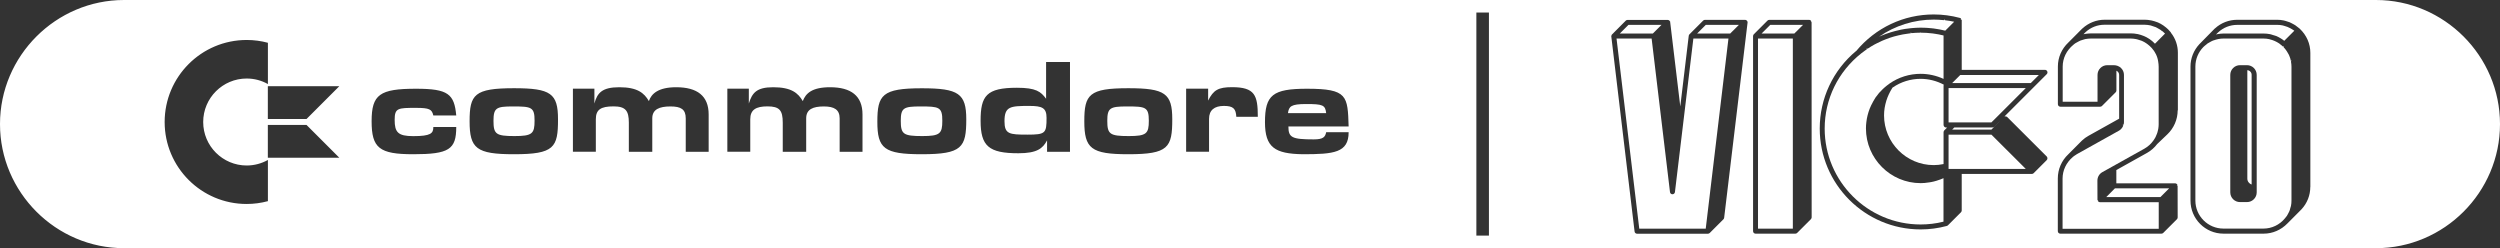 <?xml version="1.0" encoding="UTF-8"?>
<!-- Generator: Adobe Illustrator 25.0.0, SVG Export Plug-In . SVG Version: 6.00 Build 0)  -->
<svg enable-background="new 0 0 3840 381.2" version="1.1" viewBox="0 0 3840 381.2" xml:space="preserve" xmlns="http://www.w3.org/2000/svg">
<rect x="0" y="0" width="3840" height="381.2" fill="#333333" stroke="none"/>
<style type="text/css">
	.st0{fill-rule:evenodd;clip-rule:evenodd;fill:#FFFFFF;}
</style>

	
		<path class="st0" d="m1413.7 163.5c-25.7 0-30.1 2.2-30.1 22 0 20.5 3.7 23.5 33 23.5 27.2 0 30.8-3.7 30.8-23.5 0.1-21.3-5.1-22-33.7-22z"/>
		<path class="st0" d="m787.4 163.5c-25 0-29.4 2.2-29.4 22 0 20.5 3.7 23.5 32.3 23.5 27.2 0 30.8-3.7 30.8-23.5 0.1-21.3-5-22-33.7-22z"/>
		<path class="st0" d="m1581.1 162.7c-29.4 0-38.2 0.7-38.2 23.5 0 19.8 7.3 20.6 35.2 20.6s29.4-2.2 29.4-25.7c0-15.4-6.6-18.4-26.4-18.4z"/>
		<path class="st0" d="m1730.9 163.5c-25.7 0-30.1 2.2-30.1 22 0 20.5 3.7 23.5 33 23.5 27.2 0 30.8-3.7 30.8-23.5 0-21.3-5.1-22-33.7-22z"/>
		<path class="st0" d="m2006.2 159.8c-23.5 0-26.4 3.7-27.9 14h58.7c-1.4-12.5-5.1-14-30.8-14z"/>
	
	
		<polygon class="st0" points="2993 188 3058.8 188 3111.6 135.3 2993 135.3"/>
		<polygon class="st0" points="2705.8 51.5 2756.1 51.5 2769.5 38.2 2719.1 38.2"/>
		<polygon class="st0" points="2552.1 38.2 2501.3 38.2 2488 51.5 2538.8 51.5"/>
		<path class="st0" d="m2572.7 295c-0.2 1.9-1.9 3.4-3.8 3.4-2 0-3.6-1.5-3.8-3.4l-28.2-235.8h-53.9l34.9 292h102.1l34.9-292h-53.9l-28.3 235.8z"/>
		<rect class="st0" x="2700.3" y="59.2" width="53.5" height="292"/>
		<polygon class="st0" points="2606.8 51.5 2657.6 51.5 2670.9 38.2 2620.1 38.2"/>
		<path class="st0" d="m3305.2 73.9c-1-1.2-2.1-2.3-3.3-3.3-3.6-3.2-7.4-5.8-11.5-7.6l-1.2-0.5c-2.4-0.9-4.3-1.5-6.3-2-0.9-0.2-1.5-0.4-2.1-0.5-2.9-0.5-5.4-0.8-7.8-0.8h-61.6c-2.7 0-5.4 0.3-8.3 0.8-0.7 0.1-1.4 0.4-2.1 0.6l-2.3 0.7c-1.2 0.3-2.3 0.6-3.4 1.1-1 0.4-2 0.9-3 1.5l-1.8 1c-0.8 0.4-1.6 0.8-2.4 1.3-1.2 0.7-2.2 1.6-3.3 2.5-10.7 8.7-16.5 20.8-16.5 33.6v54h53.5v-41.3c0-8.2 6.7-14.9 14.9-14.9h10c9 0 15.7 6.7 15.7 14.9v72.5c0 1.2-0.2 2.4-0.5 3.7l-1.8 0.8 1.3 0.5c-0.3 0.8-0.5 1.5-0.9 2.2-0.2 0.3-0.4 0.6-0.6 1-0.6 0.9-1.1 1.5-1.6 2.1-0.3 0.3-1.9 1.8-1.9 1.8-0.5 0.4-1.1 0.8-1.7 1.1l-64.5 36c-1.6 0.9-3 1.9-4.4 2.9-0.6 0.4-1.2 0.9-1.8 1.4-10.3 8.7-15.9 20.7-15.9 33.3v77.1h147.7v-40.8h-90.3c-1.1 0-2.2-0.6-3-1.6l-0.2-0.2-0.4-0.6 1.2-0.9-1.4-0.1-0.1-29.8c0-5.4 2.9-10.4 7.6-13l64.5-36c5.5-3.1 10.3-7.4 14.1-12.8 1-1.4 1.9-2.8 2.7-4.3l0.9-1.9c0.6-1.2 1.1-2.5 1.6-3.8 0.3-0.9 0.6-1.6 0.8-2.3 0.4-1.3 0.7-2.7 1-4 0.3-1.2 0.4-1.6 0.4-2.1 0.3-2.1 0.5-4.2 0.5-6.4v-88.1c0-2.8-0.3-5.4-0.7-7.9-1.1-8.2-4.7-15.1-9.8-20.9z"/>
		<path class="st0" d="m3516.7 86.6c-0.3-0.7-0.5-1.3-0.8-2-0.3-0.6-0.6-1.2-0.9-1.7l-0.6-1c-1-1.8-2-3.5-3.2-5.1-1.1-1.5-2.3-3-3.6-4.3l0.1-1.9-1 1c-1.3-1.3-2.8-2.4-4.3-3.6-1-0.8-1.3-1.1-1.6-1.3-4.8-3.1-9.3-5-14.1-6.2l-1.4-0.4c-2.8-0.6-5.7-0.9-8.6-0.9h-61.6c-4.9 0-9.9 1-14.9 2.8l-1 0.3c-1.5 0.6-2.2 0.9-2.8 1.3l-2.3 1.3c-1.1 0.6-2.2 1.1-3.2 1.8-0.4 0.3-0.7 0.6-1.1 0.9l-0.9 0.8c-1.6 1.2-3.2 2.5-4.6 3.9-7.9 8.1-12.2 18.8-12.2 29.9v205.9c0 23.7 19.3 43 43 43h61.6c12.7 0 24.7-5.7 33-15.8 1.4-1.6 2.2-2.7 3-3.8 0.5-0.8 0.9-1.6 1.4-2.5l1.1-2.1c0.5-0.8 0.9-1.7 1.3-2.6 0.6-1.4 1-2.8 1.3-4.3l0.6-2c0.2-0.5 0.3-1.1 0.5-1.6 0.6-2.8 0.8-5.7 0.8-8.4v-205.7c0-2.5-0.3-5.1-0.8-8l1.2-1.3-1.4 0.3c-0.4-2.3-1.1-4.6-2-6.7zm-50.4 208.9c0 8.2-6.7 14.9-14.9 14.9h-10.8c-8.2 0-14.9-6.7-14.9-14.9v-180.5c0-8.2 6.7-14.9 14.9-14.9h10.8c8.2 0 14.9 6.7 14.9 14.9v180.5zm41.9-19.5c0.2-0.3 0.5-0.5 0.8-0.8l-0.8 0.8z"/>
		<path class="st0" d="m3320.8 47.7-1.8-1.5c-1.4-1-2.8-1.8-4.3-2.6l-1.3-0.7c-0.7-0.4-1.3-0.8-2-1.1-1.7-0.7-3.5-1.2-5.3-1.8l-1.5-0.5c-0.5-0.2-1-0.4-1.6-0.5-3-0.6-6-1-8.9-1h-61.6c-10.8 0-21.1 4-29 11.3-1.1 1-1.7 1.6-2.2 2.2l-1.1 1.1c0.5-0.1 0.9-0.2 1.4-0.3 0.6-0.1 1.3-0.2 2-0.3l2.9-0.4c1.7-0.2 3.3-0.3 5-0.3h61.6c1.6 0 3.1 0.1 4.7 0.2 2.5 0.3 3.6 0.5 4.7 0.7l1.3 0.2c3 0.7 5.9 1.6 8.6 2.7 2.2 1 3.2 1.4 4.2 1.9l1.1 0.6c1.3 0.7 2.6 1.5 3.8 2.3 1.3 0.9 2.7 1.9 3.9 2.9 1.3 1.1 2.6 2.3 3.8 3.5l0.7 0.8v0.2l15.6-15.7c-1.2-1.3-2.6-2.5-4-3.7l-0.7-0.2z"/>
		<path class="st0" d="m3451.9 107.8v166.6c0 4.1 2.7 7.7 6.6 9v-168.4c0.1-3.8-2.9-6.9-6.6-7.2z"/>
		<path class="st0" d="m3520.4 44.8c-1.2-0.7-2.5-1.4-3.7-2-1.3-0.6-2.2-1.1-3.2-1.5-1.5-0.6-3.1-1-4.7-1.5l-1-0.3c-0.6-0.2-1.2-0.4-1.8-0.5-2.9-0.6-5.5-0.8-8.1-0.8h-61.6c-10.9 0-21.3 4.1-29.3 11.6l-3.3 3.2c1-0.3 1.5-0.4 2-0.5 3.4-0.6 6.5-1 9.5-1h61.6c3.4 0 6.8 0.3 10.2 1 1 0.2 1.9 0.5 2.8 0.8l1.4 0.5 1.5 0.4c1.3 0.4 2.6 0.7 3.8 1.2 2.1 0.9 4.2 2 6.2 3.2l3 1.9c1 0.7 1.9 1.4 2.9 2.2l15.5-15.5-0.4-0.3c-1.2-0.7-2.2-1.5-3.3-2.1z"/>
		<path class="st0" d="m3649.4 0h-3458.8c-104.8 0-190.6 85.8-190.6 190.6s85.8 190.6 190.6 190.6h3458.8c104.8 0 190.6-85.8 190.6-190.6s-85.8-190.6-190.6-190.6zm-3238 309c-10.4 2.8-21.3 4.3-32.6 4.3-69.5 0-125.9-56.4-125.9-125.9s56.4-126 126-126c11.3 0 22.2 1.5 32.6 4.3v63.4c-9.6-5.4-20.7-8.5-32.6-8.5-36.8 0-66.8 29.9-66.8 66.8s30 66.8 66.8 66.8c11.8 0 22.9-3.1 32.6-8.5v63.3zm52.9-66.7h-52.9v-50.4h59.4l50.4 50.4h-56.9zm6.5-59.5h-59.4v-50.4h109.8l-50.4 50.4zm163.9 54.1c-52.1 0-63.9-9.5-63.9-50.7 0-41.1 12.5-49.9 68.3-49.9 49.2 0 58.7 8.1 61.7 41.1h-35.2c-2.2-9.5-5.9-11.7-26.4-11.7-27.9 0-33 0-33 18.4 0 19.1 5.1 25 28.6 25 27.2 0 30.8-4.4 30.8-14h35.2c0 34.4-11 41.8-66.1 41.8zm154.9 0c-58 0-68.3-8.8-68.3-50.7 0-41.1 7.3-50.7 68.3-50.7 56.5 0 67.5 8.1 67.5 47.7 0.1 43.4-5.8 53.7-67.5 53.7zm298.9-3.7h-35.2v-51.4c0-13.9-7.3-18.3-23.5-18.3-16.9 0-27.9 4.4-27.9 18.3v51.4h-36v-44.8c0-18.4-5.1-25-23.5-25-19.8 0-27.2 5.1-27.2 19.8v49.9h-35.2v-96.9h33v22.8c4.4-16.2 11.7-25 38.2-25 27.9 0 38.2 8.8 45.5 21.3 3.7-11 14-21.3 41.9-21.3 32.3 0 49.9 13.2 49.9 41.8v57.4zm236.4 0h-35.2v-51.4c0-13.2-8.1-18.3-24.2-18.3-16.9 0-27.2 4.4-27.2 18.3v51.4h-36v-44.8c0-19.1-5.1-25-23.5-25-17.6 0-26.4 5.1-26.4 19.8v49.9h-35.2v-96.9h33v22.8c5.1-16.2 11.7-25 37.4-25 27.9 0 38.2 8.8 45.5 21.3 4.4-11.7 13.9-21.3 41.8-21.3 32.3 0 49.9 13.2 49.9 41.8v57.4zm91 3.7c-58 0-68.3-8.8-68.3-49.9s7.3-51.4 68.3-51.4c56.5 0 68.3 8.1 68.3 47.7 0 43.3-6.6 53.6-68.3 53.6zm227.6-3.7h-35.2v-17.6c-6.6 12.5-15.4 19.8-44.1 19.8-45.5 0-58-11-58-49.9 0-38.2 8.8-50.7 55.8-50.7 29.4 0 36.7 5.9 44.8 16.9v-56.5h36.7v138zm89.6 3.7c-57.3 0-67.6-8.8-67.6-50.7 0-41.1 7.3-50.7 67.6-50.7 56.5 0 67.5 8.1 67.5 47.7 0 43.4-5.9 53.7-67.5 53.7zm165.9-57.3c-0.7-12.5-4.4-16.9-19.1-16.9s-22.8 6.6-22.8 19.8v50.6h-35.2v-96.9h33.8v18.3c8.1-16.1 15.4-20.6 36.7-20.6 35.2 0 39.6 12.5 39.6 45.5h-33zm118.9 34.5c14.7 0 17.6-3.7 19.1-11h34.5c0 31.6-22.8 33.8-70.5 33.8-42.6-0.7-58-10.3-58-49.2 0-41.8 11.8-51.4 64.6-51.4 62.4 0 62.4 11 63.9 58h-92.5c0 16.9 5.2 19.8 38.9 19.8zm269.1 147.8h-19.3v-342.6h19.3v342.6zm361.3-27.4c-0.1 0.9-0.5 1.7-1.1 2.3l-21.1 21.1c-0.8 0.7-1.8 1.1-2.7 1.1h-108.9c-2 0-3.6-1.5-3.8-3.4l-35.8-300.1 0.3-0.5c-0.2-0.3 0.1-1.2 0.6-1.8l0.1-0.1 21.3-21.4c0.7-0.7 1.7-1.1 2.7-1.1h61.7c0.8 0 1.6 0.3 2.4 0.9 0.7 0.8 1 1.1 1.2 1.5l0.2 0.3v0.7l15.5 129.5 13-108.5c0.2-0.9 0.5-1.7 1.1-2.3l21.1-21.1c0.7-0.7 1.7-1.1 2.7-1.1h61.7c0.9 0 1.8 0.4 2.6 1.1l0.3 0.3 0.4 0.7c0.6 0.8 0.5 1.4 0.5 1.8l-36 300.1zm133.2 2.2-21.1 21.1c-0.7 0.7-1.7 1.1-2.7 1.1h-61.2c-2.1 0-3.8-1.7-3.8-3.9v-299.6c0.1-1.2 0.5-2.1 1.1-2.7l21.1-21.1c0.7-0.7 1.7-1.1 2.7-1.1h61.2c0.9 0 1.7 0.3 2.5 1l1.1 1.4-1.2 0.9 1.4 0.1 0.1 300.1c-0.1 1-0.5 2-1.2 2.7zm362.2-90.7-20.1 20.1c-1 0.8-1.9 1.1-2.7 1.1h-107.7v56.1c0 1-0.4 2-1.1 2.7l-20.4 20.4-0.6 0.2c0 0.1-0.4 0.4-0.9 0.5-13.1 3.5-26.5 5.3-40.1 5.3-85.5 0-155-69.5-155-155 0-46 20.3-89.4 55.8-119l0.1 0.1c29.9-36 73.1-56.3 119.2-56.3 13.5 0 27 1.8 40.1 5.3 0.7 0.2 1.4 0.6 1.9 1.2l-0.5 1.8 1.3-0.4 0.2 0.3v76.9h127.8c1.6 0 3 0.9 3.6 2.4 0.6 1.4 0.3 3.1-0.8 4.2l-64.9 64.9h1.7c0.9 0 1.7 0.3 2.5 1l60.7 60.6c1.4 1.6 1.4 4.1-0.1 5.6zm201.2-76.5c0 13.9-5.8 27.3-15.9 36.9l-15.6 14.9c-4.2 5.5-9.5 10.2-15.6 13.6l-47.1 26.3v20.4h90.3c0.9 0 1.7 0.3 2.5 1l1.1 1.4-1.2 0.9 1.4 0.1 0.1 49c0 1-0.4 2-1.1 2.7l-21.1 21.1c-0.7 0.7-1.7 1.1-2.7 1.1h-155.4c-2.1 0-3.8-1.7-3.8-3.9v-81c0-13.9 5.8-27.4 16.1-37l18.7-18.8 2.3-2.3c3.2-3 6.5-5.4 10-7.3l47.1-26.3v-67.3c0-2.8-1.7-5.2-4.2-6.4v30.4c0 1-0.4 2-1.1 2.7l-21.1 21.1c-0.7 0.7-1.7 1.1-2.7 1.1h-61.2c-2.1 0-3.8-1.7-3.8-3.9v-57.8c0-14 5.7-27.1 16.1-36.9l19-19.1c0.6-0.7 1.4-1.4 2.2-2.2l0.4-0.3c9.4-8.6 21.5-13.4 34.2-13.4h61.6c3 0 6.1 0.3 9.5 1l1.1 0.2c2.7 0.6 5.6 1.5 8.5 2.6l1.3 0.5c2.7 1.2 5.3 2.6 7.6 4.2l1 0.7c2.6 1.8 4.8 3.7 6.8 5.6 1.5 1.5 2.8 2.9 4 4.4l0.2 0.3 0.2 0.6c6.9 8.7 10.6 19.4 10.6 30.6v88.5zm203.7 117.6c0 12.9-4.8 25.1-13.6 34.5l-21.4 21.5c-9.9 10.2-22.9 15.8-36.7 15.8h-61.6c-28 0-50.7-22.8-50.7-50.8v-205.8c0-12.7 4.8-24.9 13.6-34.4l23.5-23.9 0.8-0.6c9.1-8.3 21.2-13 33.8-13h61.6c3.2 0 6.5 0.3 9.8 1 0.9 0.2 1.8 0.5 2.7 0.7l2.2 0.7c1.5 0.4 2.9 0.8 4.3 1.4 1.2 0.5 2.3 1.1 3.4 1.7l2.1 1.1c1 0.5 2 1 3 1.7 1.3 0.9 2.5 1.9 3.8 2.9l1.7 1.3c0.6 0.4 1.1 0.8 1.6 1.3 10.5 10 16.2 23.1 16.2 37.1v205.8z"/>
		<polygon class="st0" points="3235.2 302.7 3318.4 302.7 3331.8 289.3 3248.5 289.3"/>
		<path class="st0" d="m2973.1 278c-0.9 0.3-1.9 0.6-2.8 0.8-2.2 0.6-4.4 0.9-6.7 1.3-5.6 0.9-9.7 1.2-13.5 1.2-46.3 0-84-37.7-84-84 0-3.2 0.2-6.4 0.6-9.6 0.8-7.1 2.6-14.2 5.2-20.9 0.6-1.4 1.2-2.8 1.8-4.1l0.4-0.9c1-2.2 2.2-4.4 3.4-6.5 1.3-2.3 2.2-3.9 3.3-5.5 0.9-1.4 2-2.6 3-3.9l1.6-2.1c0.3-0.5 0.7-0.9 1.1-1.3l1.1-1.2 0.8-0.7c1.3-1.5 3-3.3 4.8-4.9l1.8-1.6c2.1-1.8 4.2-3.5 6.5-5.1l0.9-0.7c14-9.7 30.5-14.9 47.7-14.9 12.1 0 24.2 2.7 35.2 7.8v-66.7c-1.1-0.3-7.2-1.6-7.2-1.6-1.6-0.3-3.2-0.6-4.8-0.8l-4.5-0.7c-2.1-0.3-4.2-0.4-6.3-0.6l-3.1-0.3c-3.1-0.2-6.3-0.3-9.4-0.3v-1.4l-0.3 1.4c-4.9 0-9.3 0.3-13.6 0.7l-1.3-1.2 0.2 1.4-4.5 0.6c-2.6 0.4-5.2 0.7-7.8 1.2-2.7 0.5-4.6 1-6.5 1.4-2.3 0.5-4.5 1.1-6.8 1.7l-6.4 2c-2.3 0.8-4.5 1.6-6.8 2.5-1.9 0.7-3.8 1.5-5.6 2.3-2.6 1.2-5.2 2.4-7.7 3.7l-4.1 2.1c-3.5 1.9-6.8 4-10.1 6.2l-1.9-0.4 0.8 1.2c-1.3 0.9-2.5 1.8-3.8 2.7 0 0-3.5 2.6-4.8 3.6-35.7 28.2-56.3 70.3-56.3 115.6 0 81.2 66.1 147.3 147.3 147.3 11.9 0 23.7-1.4 35.2-4.3v-66.8c-3.3 1.5-7 2.8-11.2 4.1l-0.9 0.2z"/>
		<polygon class="st0" points="3119.3 127.6 3131.7 115.2 3010.9 115.2 2998.5 127.6"/>
		<path class="st0" d="m2985.3 191.9v-60.4c0.1-0.6 0.2-1 0.3-1.5-11-5.8-23.2-8.9-35.5-8.9-15.4 0-30.3 4.6-43 13.4l-0.1-0.1c-4.3 6.8-7.4 13.4-9.6 20.3-1.2 4.1-2 7.6-2.6 11.1-0.6 3.8-0.9 7.7-0.9 11.5 0 42 34.2 76.3 76.3 76.3 4.8 0 9.8-0.5 15.1-1.6v-49c0.1-1.2 0.5-2.1 1.1-2.7l4.4-4.4h-1.7c-2-0.1-3.8-1.9-3.8-4z"/>
		<polygon class="st0" points="2993 206.8 2993 259.5 3111.6 259.5 3058.8 206.8"/>
		<path class="st0" d="m3060.4 195.8h-58.6l-3.3 3.3h60.3l12.4-12.4h-0.1l-8 8c-0.7 0.6-1.6 1.1-2.7 1.1z"/>
		<path class="st0" d="m2987.7 31.1-1.2-1.5-0.2 1.4c-5.8-0.6-11-0.9-16.1-0.9-30.1 0-59.5 9.2-84 26.3 0.6-0.3 4.4-1.9 4.4-1.9 8.6-3.6 17.8-6.4 27.1-8.4l2-0.5c4.3-0.9 8.6-1.5 13-2l3.6-0.4c4.5-0.4 9-0.7 13.5-0.7 0.2 0 5.5 0.1 5.5 0.1 1.5 0 3.1 0.1 4.6 0.2l5.8 0.5c1.4 0.1 2.7 0.2 4.1 0.4 0.9 0.1 5.7 0.9 5.7 0.9 1.4 0.2 2.8 0.4 4.2 0.7 0 0 7.4 1.6 8.2 1.8l13.7-13.7c-4.8-1-9.4-1.8-13.9-2.3z"/>
	

</svg>
